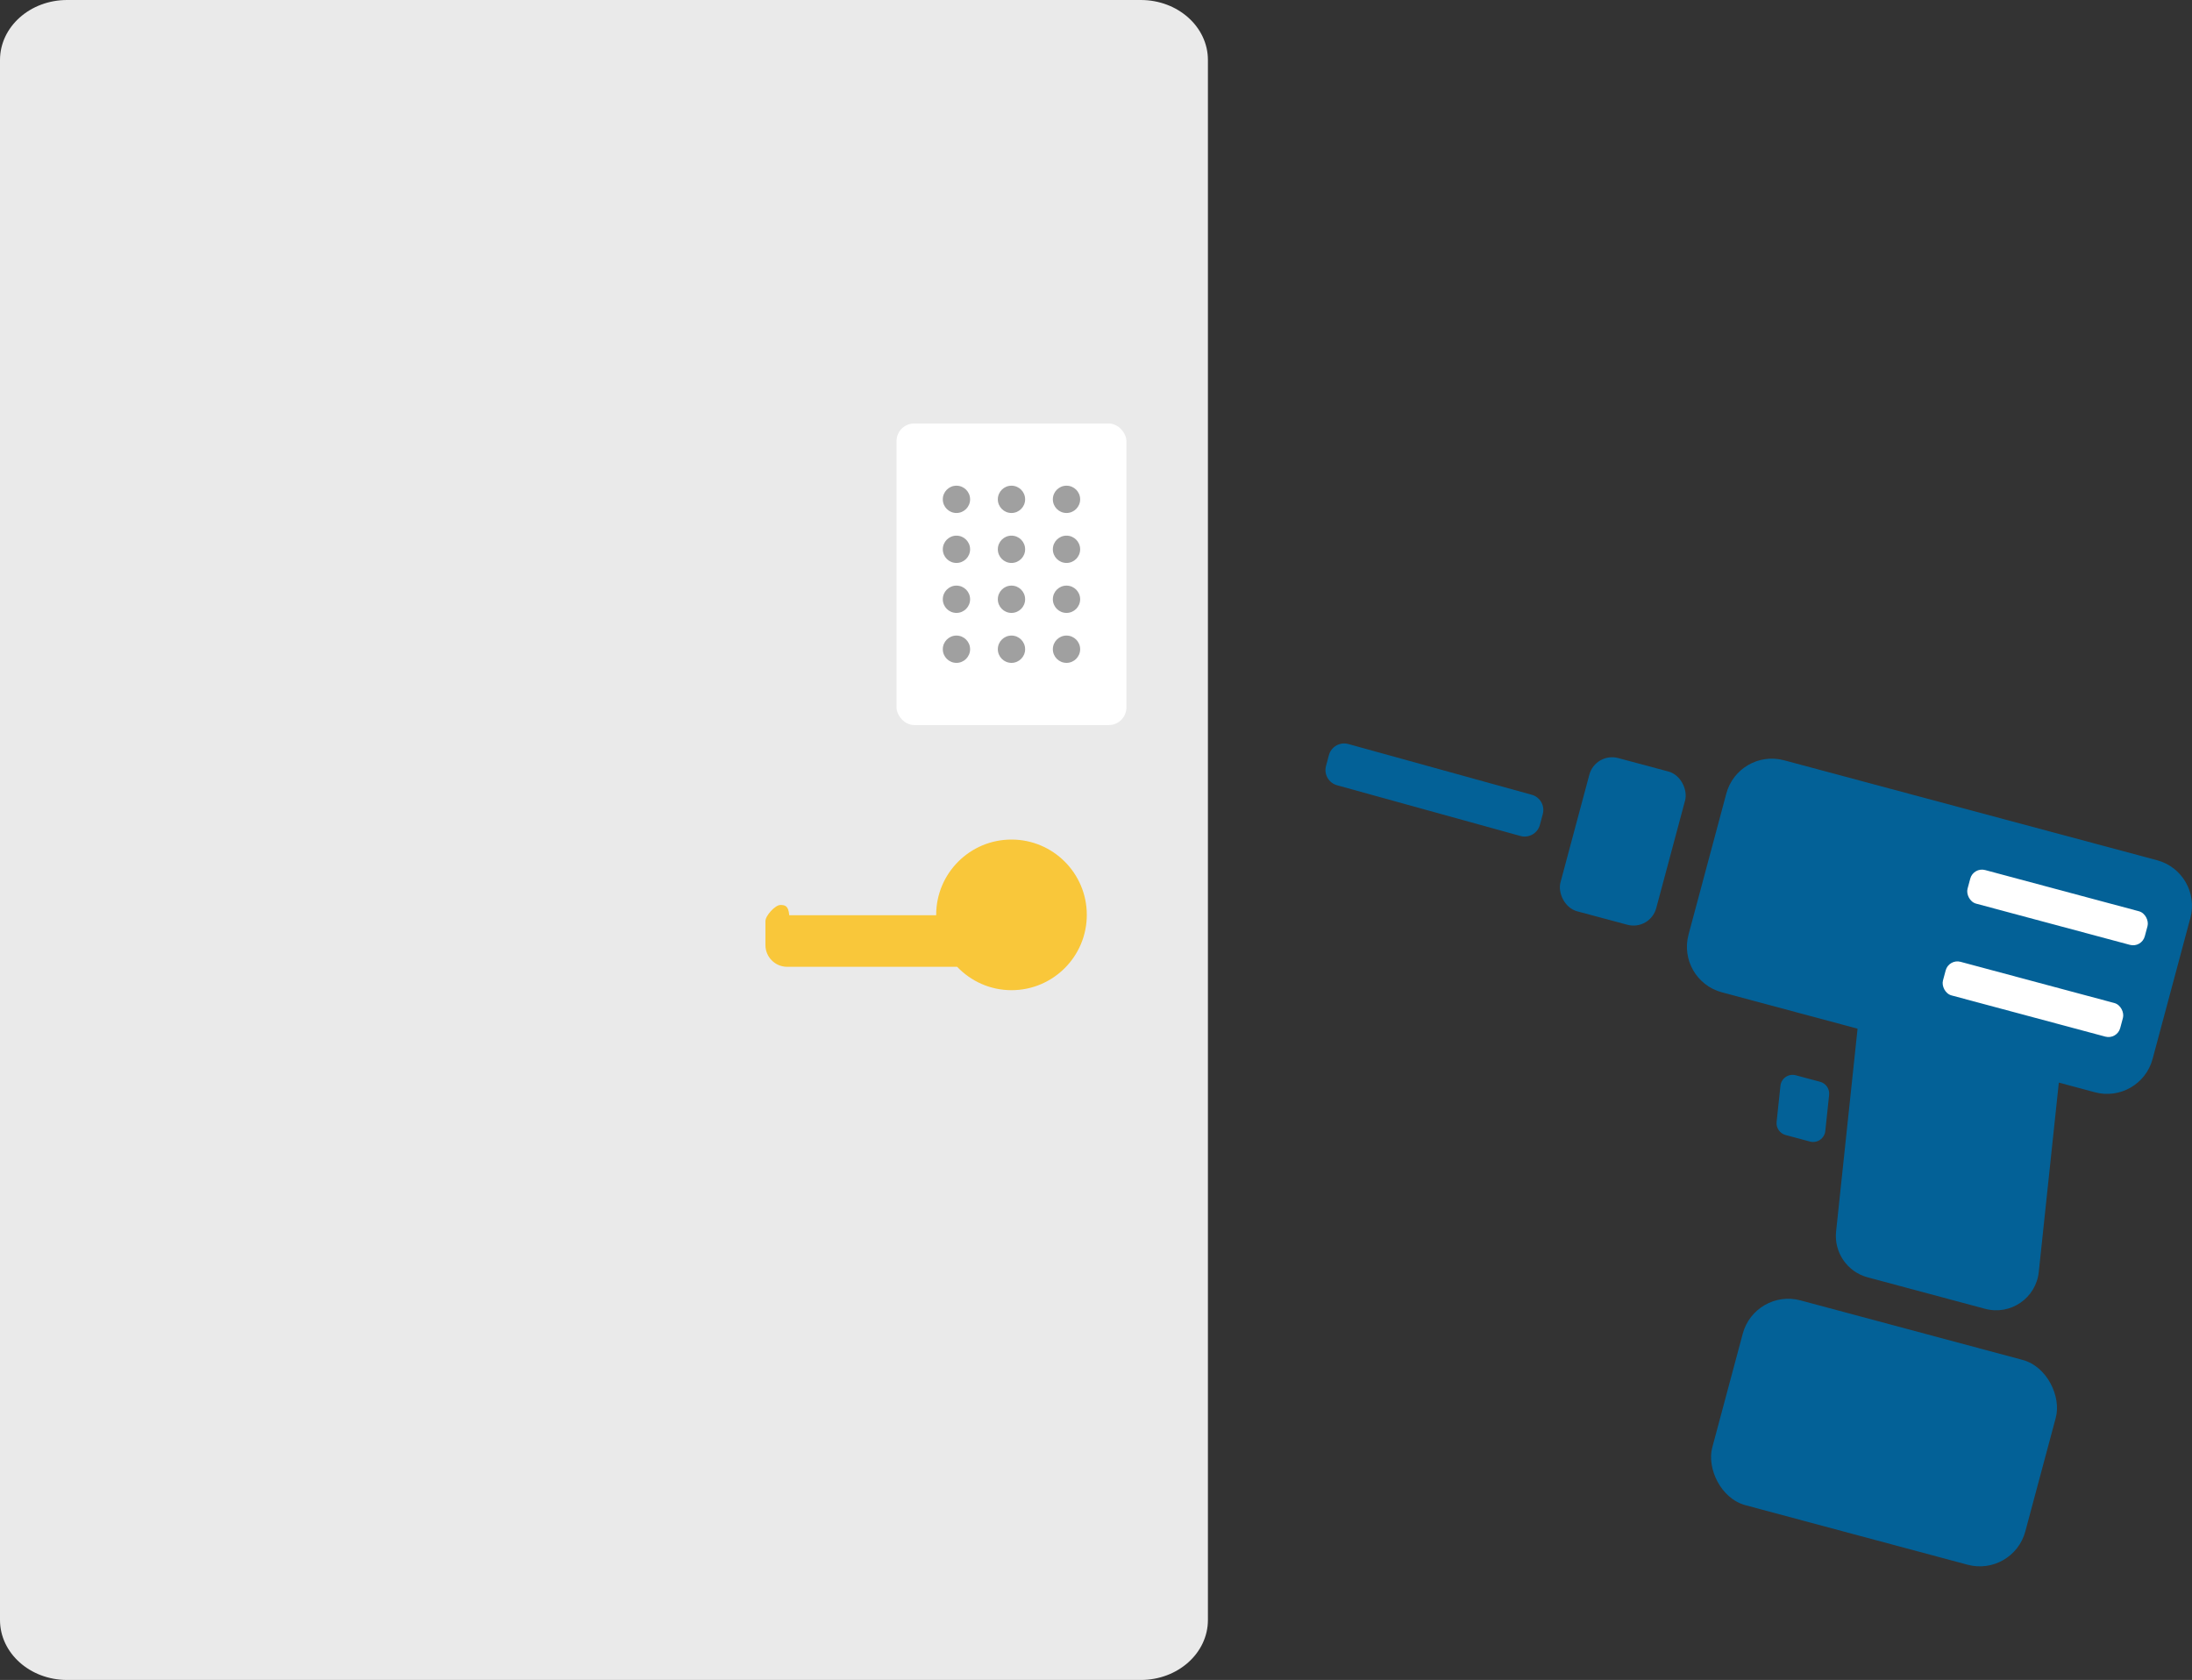 <?xml version="1.0" encoding="UTF-8"?>
<svg id="_レイヤー_1" data-name="レイヤー_1" xmlns="http://www.w3.org/2000/svg" version="1.1" viewBox="0 0 278 213.055">
  <rect x="0" y="0" width="278" height="213.055" fill="#333333" stroke="none"/>
  <!-- Generator: Adobe Illustrator 29.0.1, SVG Export Plug-In . SVG Version: 2.1.0 Build 192)  -->
  <defs>
    <style>
      .st0 {
        fill-rule: evenodd;
      }

      .st0, .st1 {
        fill: #036197;
      }

      .st2 {
        fill: #eaeaea;
      }

      .st3 {
        fill: #a0a0a0;
      }

      .st4 {
        fill: #fff;
      }

      .st5 {
        fill: #f9c73a;
      }
    </style>
  </defs>
  <path class="st2" d="M144.683,0H8.511C3.81,0,0,3.407,0,7.609v197.837c0,4.202,3.81,7.609,8.511,7.609h136.172c4.7,0,8.511-3.407,8.511-7.609V7.609c0-4.202-3.81-7.609-8.511-7.609Z"/>
  <g>
    <rect class="st1" x="218.39" y="168.23" width="41.105" height="26.895" rx="5.975" ry="5.975" transform="translate(422.721 419.008) rotate(-165)"/>
    <rect class="st1" x="199.524" y="96.649" width="12.574" height="20.119" rx="2.988" ry="2.988" transform="translate(376.99 263.049) rotate(-165)"/>
    <path class="st0" d="M273.57,109.095l-47.312-12.677c-3.188-.854-6.464,1.038-7.318,4.225l-4.792,17.884c-.854,3.188,1.038,6.464,4.225,7.318l17.213,4.612-2.723,25.716c-.281,2.658,1.413,5.126,3.995,5.817l14.904,3.994c3.223.864,6.455-1.356,6.806-4.674l2.543-24.014,4.574,1.226c3.188.854,6.464-1.037,7.318-4.225l4.792-17.884c.854-3.188-1.038-6.464-4.225-7.318Z"/>
    <path class="st0" d="M226.46,143.945l3.088.827c.921.247,1.844-.387,1.945-1.335l.485-4.582c.08-.759-.404-1.464-1.141-1.662l-3.088-.827c-.921-.247-1.844.387-1.945,1.335l-.485,4.582c-.08.759.404,1.464,1.141,1.662Z"/>
    <rect class="st4" x="249.309" y="112.878" width="23.274" height="4.412" rx="1.539" ry="1.539" transform="translate(483.214 293.784) rotate(-165)"/>
    <rect class="st4" x="246.19" y="124.517" width="23.274" height="4.412" rx="1.539" ry="1.539" transform="translate(474.071 315.858) rotate(-165)"/>
    <path class="st0" d="M169.57,99.586l23.261,6.434c1.071.296,2.178-.337,2.465-1.41l.368-1.372c.284-1.061-.34-2.152-1.399-2.445l-23.261-6.434c-1.071-.296-2.178.337-2.465,1.41l-.368,1.372c-.284,1.061.34,2.152,1.399,2.445Z"/>
  </g>
  <path class="st5" d="M98.958,114.773c.567,0,1.037.053,1.138,1.294h18.638c0-.015-.004-.028-.004-.042,0-5.275,4.277-9.551,9.551-9.551,5.275,0,9.552,4.276,9.552,9.551,0,5.275-4.277,9.551-9.552,9.551-2.717,0-5.154-1.146-6.893-2.966h-21.563c-1.512,0-2.749-1.238-2.749-2.75v-1.042s0-1.297,0-1.999c0-.702,1.242-2.045,1.883-2.045Z"/>
  <g>
    <rect class="st4" x="113.703" y="53.707" width="29.155" height="38.248" rx="2.238" ry="2.238"/>
    <circle class="st3" cx="121.302" cy="63.327" r="1.731"/>
    <circle class="st3" cx="128.281" cy="63.327" r="1.731"/>
    <circle class="st3" cx="135.259" cy="63.327" r="1.731"/>
    <circle class="st3" cx="121.302" cy="69.663" r="1.731"/>
    <circle class="st3" cx="128.281" cy="69.663" r="1.731"/>
    <circle class="st3" cx="135.259" cy="69.663" r="1.731"/>
    <circle class="st3" cx="121.302" cy="75.999" r="1.731"/>
    <circle class="st3" cx="128.281" cy="75.999" r="1.731"/>
    <circle class="st3" cx="135.259" cy="75.999" r="1.731"/>
    <circle class="st3" cx="121.302" cy="82.335" r="1.731"/>
    <circle class="st3" cx="128.281" cy="82.335" r="1.731"/>
    <circle class="st3" cx="135.259" cy="82.335" r="1.731"/>
  </g>
</svg>